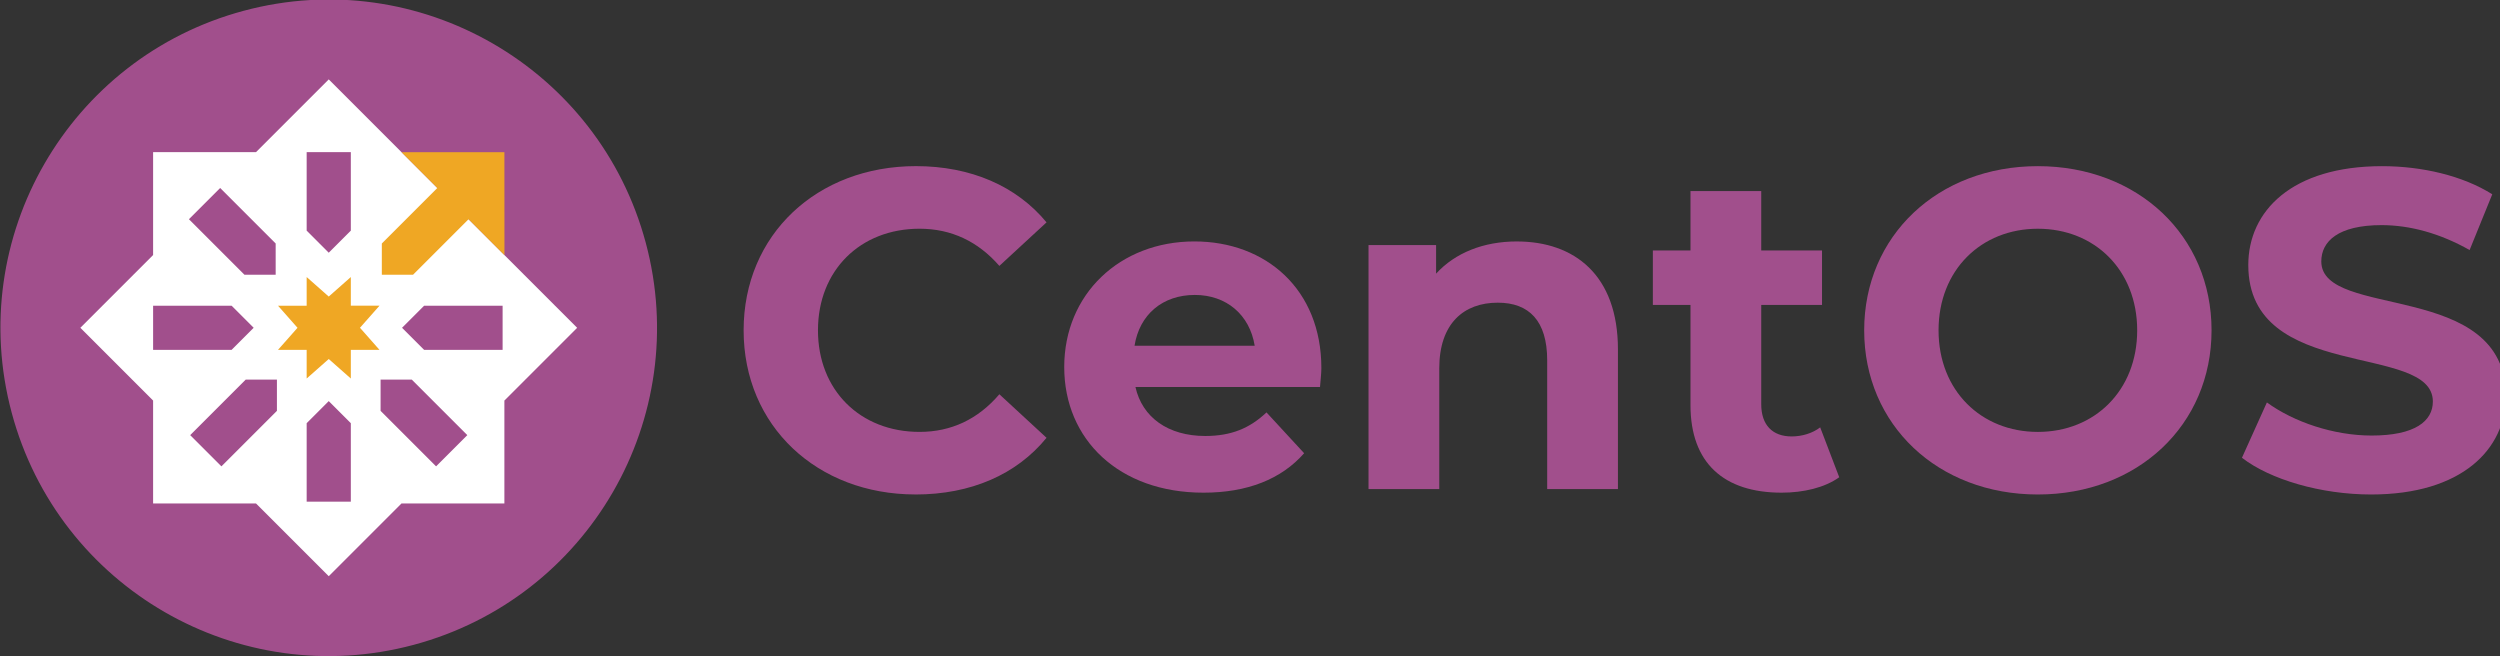 <?xml version="1.0" encoding="UTF-8" standalone="no"?>
<!-- Created with Inkscape (http://www.inkscape.org/) -->

<svg
   width="609.392"
   height="160"
   viewBox="0 0 161.235 42.333"
   version="1.1"
   id="svg5"
   sodipodi:docname="centos-logo.svg"
   inkscape:version="1.2 (dc2aedaf03, 2022-05-15)"
   inkscape:export-filename="/home/areguera/Projects/CentOS/centos-logo-redesign-v2-8.png"
   inkscape:export-xdpi="96"
   inkscape:export-ydpi="96"
   xmlns:inkscape="http://www.inkscape.org/namespaces/inkscape"
   xmlns:sodipodi="http://sodipodi.sourceforge.net/DTD/sodipodi-0.dtd"
   xmlns:xlink="http://www.w3.org/1999/xlink"
   xmlns="http://www.w3.org/2000/svg"
   xmlns:svg="http://www.w3.org/2000/svg"
   xmlns:rdf="http://www.w3.org/1999/02/22-rdf-syntax-ns#"
   xmlns:cc="http://creativecommons.org/ns#">
  <rect x="0" y="0" width="161.235" height="42.333" fill="#333333" stroke="none"/>
  <sodipodi:namedview
     id="namedview1443"
     pagecolor="#ffffff"
     bordercolor="#666666"
     borderopacity="1.0"
     inkscape:pageshadow="2"
     inkscape:pageopacity="0.0"
     inkscape:pagecheckerboard="false"
     showgrid="true"
     fit-margin-top="0"
     fit-margin-left="0"
     fit-margin-right="0"
     fit-margin-bottom="0"
     height="163px"
     inkscape:zoom="2.8284271"
     inkscape:cx="224.15285"
     inkscape:cy="113.84419"
     inkscape:window-width="3440"
     inkscape:window-height="1371"
     inkscape:window-x="0"
     inkscape:window-y="0"
     inkscape:window-maximized="1"
     inkscape:current-layer="svg5"
     showborder="true"
     inkscape:showpageshadow="false"
     inkscape:deskcolor="#d1d1d1">
    <inkscape:grid
       type="xygrid"
       id="grid2065"
       spacingx="2.646"
       spacingy="2.646"
       originx="0"
       originy="42.333"
       visible="true"
       enabled="true"
       dotted="false" />
  </sodipodi:namedview>
  <defs
     id="defs2">
    <color-profile
       name="ThinkPad-E585"
       xlink:href="../../../../../.local/share/icc/edid-a08b296dca3c3f699c0f4ec6cf0497ee.icc"
       id="color-profile5924" />
    <color-profile
       name="LG-HDR-WQHD"
       xlink:href="../../../../../.local/share/icc/edid-05e78da98f2c5bf8e3de6f77531dbaea.icc"
       id="color-profile5926" />
    <marker
       style="overflow:visible"
       id="marker93588-0"
       refX="0"
       refY="0"
       orient="auto">
      <path
         transform="matrix(-1.1,0,0,-1.1,-1.1,0)"
         d="M 8.719,4.034 -2.207,0.016 8.719,-4.002 c -1.745,2.372 -1.735,5.617 -6e-7,8.035 z"
         style="fill:context-stroke;fill-rule:evenodd;stroke-width:0.625;stroke-linejoin:round"
         id="path93348-4" />
    </marker>
  </defs>
  <g
     aria-label="CentOS"
     id="text57015"
     style="font-weight:bold;font-size:29.967px;line-height:1.25;font-family:Montserrat;-inkscape-font-specification:'Montserrat Bold';fill:#a14f8c;fill-opacity:1;stroke-width:0.749"
     transform="matrix(0.976,0,0,0.976,-786.115,-321.817)">
    <path
       d="m 865.941,362.406 c 3.656,0 6.683,-1.319 8.66,-3.746 l -3.117,-2.877 c -1.408,1.648 -3.176,2.487 -5.274,2.487 -3.926,0 -6.713,-2.757 -6.713,-6.713 0,-3.956 2.787,-6.713 6.713,-6.713 2.098,0 3.866,0.839 5.274,2.457 l 3.117,-2.877 c -1.978,-2.397 -5.004,-3.716 -8.63,-3.716 -6.533,0 -11.387,4.525 -11.387,10.848 0,6.323 4.855,10.848 11.357,10.848 z"
       id="path2097" />
    <path
       d="m 892.761,354.045 c 0,-5.184 -3.656,-8.361 -8.391,-8.361 -4.915,0 -8.6,3.476 -8.6,8.301 0,4.795 3.626,8.301 9.2,8.301 2.907,0 5.154,-0.899 6.653,-2.607 l -2.487,-2.697 c -1.109,1.049 -2.337,1.558 -4.045,1.558 -2.457,0 -4.165,-1.229 -4.615,-3.236 h 12.196 c 0.03,-0.39 0.09,-0.899 0.09,-1.259 z m -8.361,-4.825 c 2.098,0 3.626,1.319 3.956,3.356 h -7.941 c 0.33,-2.068 1.858,-3.356 3.986,-3.356 z"
       id="path2099" />
    <path
       d="m 905.676,345.685 c -2.188,0 -4.075,0.749 -5.334,2.128 v -1.888 h -4.465 v 16.122 h 4.675 v -7.971 c 0,-2.967 1.618,-4.345 3.866,-4.345 2.068,0 3.266,1.199 3.266,3.806 v 8.511 h 4.675 v -9.23 c 0,-4.915 -2.877,-7.132 -6.683,-7.132 z"
       id="path2101" />
    <path
       d="m 925.724,357.971 c -0.509,0.39 -1.199,0.599 -1.888,0.599 -1.259,0 -2.008,-0.749 -2.008,-2.128 v -6.563 h 4.016 v -3.596 h -4.016 v -3.926 h -4.675 v 3.926 h -2.487 v 3.596 h 2.487 v 6.623 c 0,3.836 2.218,5.784 6.023,5.784 1.438,0 2.847,-0.33 3.806,-1.019 z"
       id="path2103" />
    <path
       d="m 940.108,362.406 c 6.593,0 11.477,-4.585 11.477,-10.848 0,-6.263 -4.885,-10.848 -11.477,-10.848 -6.623,0 -11.477,4.615 -11.477,10.848 0,6.233 4.855,10.848 11.477,10.848 z m 0,-4.135 c -3.746,0 -6.563,-2.727 -6.563,-6.713 0,-3.986 2.817,-6.713 6.563,-6.713 3.746,0 6.563,2.727 6.563,6.713 0,3.986 -2.817,6.713 -6.563,6.713 z"
       id="path2105" />
    <path
       d="m 962.133,362.406 c 5.993,0 8.9,-2.997 8.9,-6.503 0,-7.701 -12.196,-5.034 -12.196,-8.9 0,-1.319 1.109,-2.397 3.986,-2.397 1.858,0 3.866,0.539 5.814,1.648 l 1.498,-3.686 c -1.948,-1.229 -4.645,-1.858 -7.282,-1.858 -5.963,0 -8.84,2.967 -8.84,6.533 0,7.791 12.196,5.094 12.196,9.02 0,1.289 -1.169,2.248 -4.045,2.248 -2.517,0 -5.154,-0.899 -6.922,-2.188 l -1.648,3.656 c 1.858,1.438 5.214,2.427 8.54,2.427 z"
       id="path2107" />
  </g>
  <g
     id="g902"
     transform="matrix(1.053,0,0,1.053,-387.492,265.985)">
    <ellipse
       style="fill:#a14f8c;fill-opacity:1;stroke:none;stroke-width:1.323;stroke-linecap:round;stroke-miterlimit:4;stroke-dasharray:none;stroke-opacity:1;paint-order:fill markers stroke;stop-color:#000000"
       id="ellipse894"
       cx="435.079"
       cy="-124.144"
       inkscape:export-filename="/home/areguera/Pictures/centos-symbol-v10.png"
       inkscape:export-xdpi="13.06"
       inkscape:export-ydpi="13.06"
       rx="20.103"
       ry="20.103"
       transform="rotate(-15)" />
    <g
       id="g907"
       transform="matrix(1.15,0,0,1.15,-53.772,39.325)">
      <path
         id="path896"
         style="fill:#ffffff;fill-opacity:1;stroke-width:7.937;stroke-linecap:round;paint-order:fill markers stroke;stop-color:#000000"
         d="m 384.257,-249.617 -3.875,3.875 -5.479,-4.5e-4 -4.5e-4,5.48 -3.875,3.875 3.875,3.875 2e-4,5.48 5.479,-2e-4 3.875,3.875 3.875,-3.875 5.48,-2.5e-4 -2.5e-4,-5.479 3.875,-3.875 -3.875,-3.875 -5.479,-5.479 z m 1.176,3.875 v 4.18 l -1.176,1.176 -1.176,-1.176 v -4.18 z m -6.959,1.908 2.956,2.956 4.4e-4,1.663 -1.664,4.5e-4 -2.956,-2.956 z m -3.571,6.27 h 4.18 l 1.176,1.176 -1.176,1.176 h -4.18 z m 14.434,0 h 4.18 v 2.352 h -4.18 l -1.176,-1.176 z m -9.503,3.937 1.663,1e-5 v 1.663 l -2.956,2.956 -1.663,-1.663 z m 7.184,-2.3e-4 1.663,2.4e-4 2.956,2.956 -1.663,1.663 -2.956,-2.956 z m -2.761,1.144 1.176,1.176 v 4.18 h -2.352 v -4.18 z"
         sodipodi:nodetypes="cccccccccccccccccccccccccccccccccccccccccccccccccccccccccc" />
      <path
         id="path898"
         style="fill:#efa724;fill-opacity:1;stroke-width:8.592;stroke-linecap:round;paint-order:fill markers stroke;stop-color:#000000"
         d="m 385.433,-239.09 -1.176,1.039 -1.176,-1.04 v 1.527 h -1.526 l 1.039,1.176 -1.04,1.176 h 1.527 v 1.526 l 1.176,-1.039 1.176,1.039 v -1.527 h 1.526 l -1.039,-1.176 1.04,-1.176 h -1.527 z"
         inkscape:export-filename="/home/areguera/Pictures/centos-symbol-482380-v3.png"
         inkscape:export-xdpi="14.35"
         inkscape:export-ydpi="14.35"
         sodipodi:nodetypes="ccccccccccccccccc" />
      <path
         id="path900"
         style="fill:#efa724;fill-opacity:1;stroke-width:6.142;stroke-linecap:round;paint-order:fill markers stroke;stop-color:#000000"
         d="m 388.135,-245.738 1.905,1.905 -2.956,2.956 7e-5,1.663 1.663,5e-5 2.956,-2.956 1.912,1.912 -0.003,-5.483 z"
         inkscape:export-filename="/home/areguera/Pictures/centos-symbol-v10.png"
         inkscape:export-xdpi="13.06"
         inkscape:export-ydpi="13.06"
         sodipodi:nodetypes="ccccccccc" />
    </g>
  </g>
</svg>
